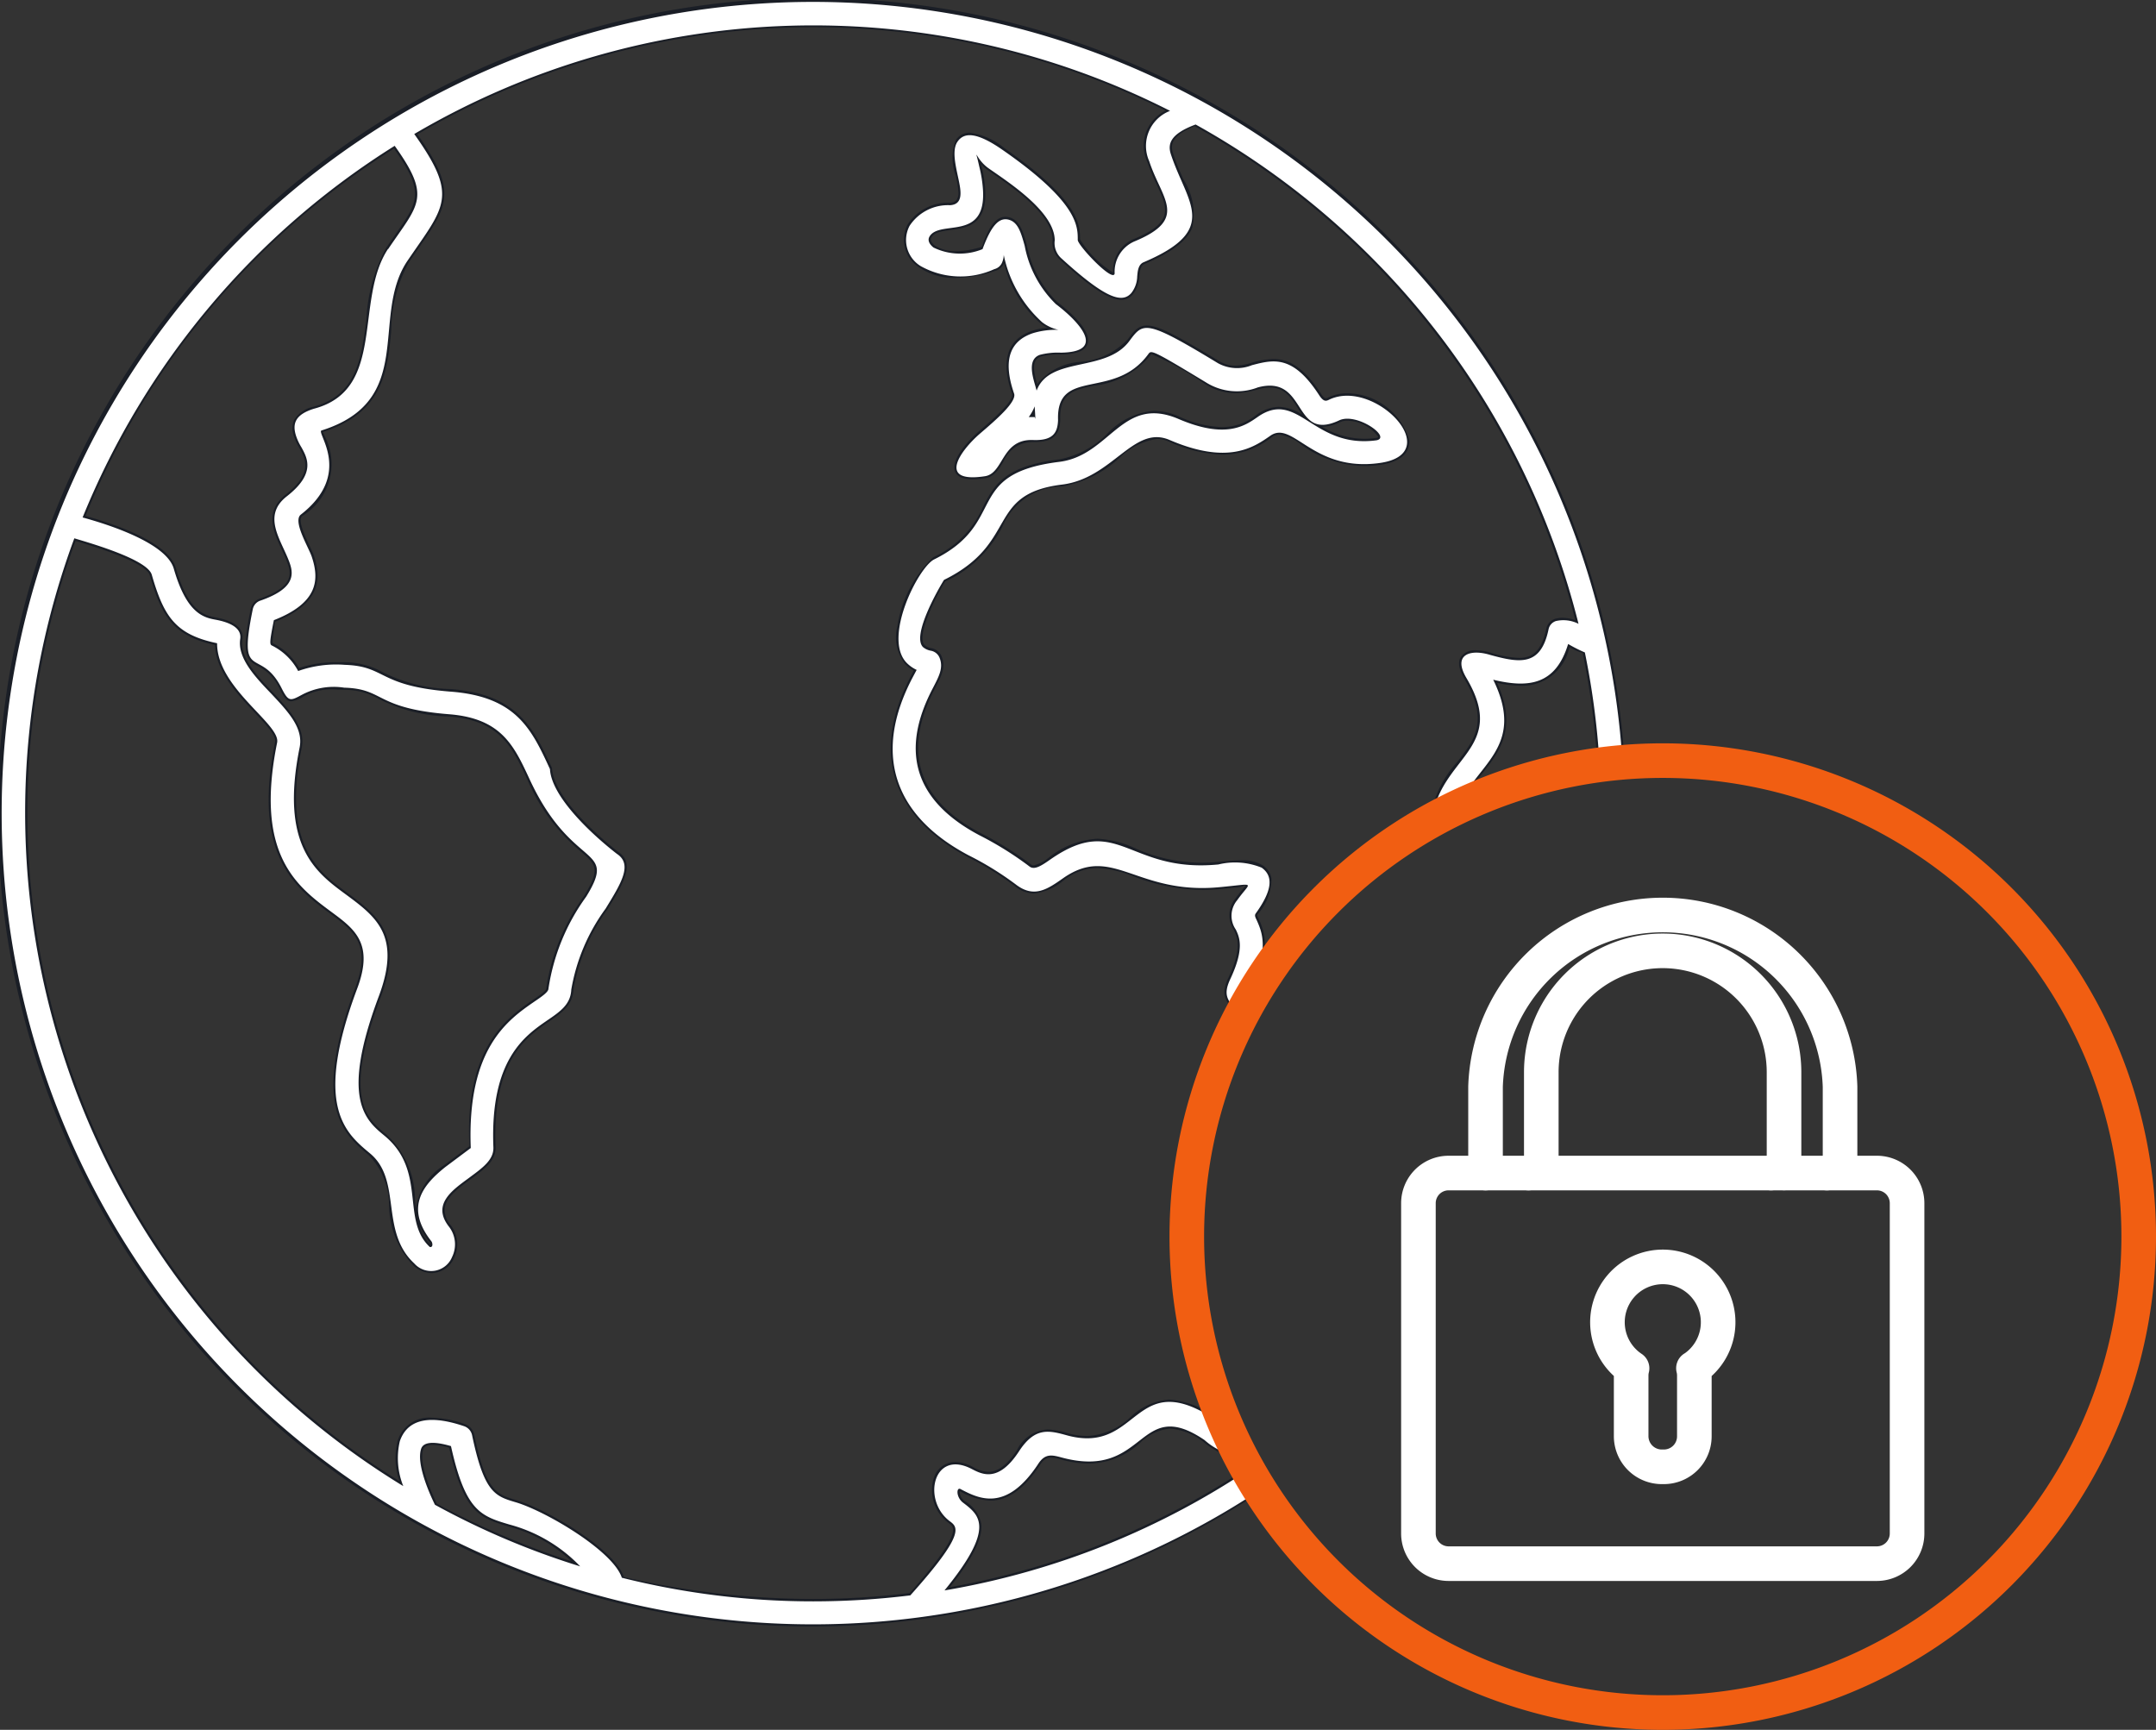 <svg xmlns="http://www.w3.org/2000/svg" width="98.47" height="79.004" viewBox="0 0 98.47 79.004">
  <rect x="0" y="0" width="98.47" height="79.004" fill="#333333" stroke="none"/>
  <g id="Group_39732" data-name="Group 39732" transform="translate(10093.895 4377.326)">
    <path id="Path_39263" data-name="Path 39263" d="M309.385,49.289a7.026,7.026,0,0,1,1.47-.773,5.954,5.954,0,0,1,.926-1.483c.811-1.026,1.648-2.084.7-4.172a5.048,5.048,0,0,0,1.071.132,2.194,2.194,0,0,0,2.231-1.759,2.307,2.307,0,0,0,.608.259,35.941,35.941,0,0,1,.66,4.948,9.032,9.032,0,0,1,1.246-.1,37.188,37.188,0,1,0-16.255,33.219,7.781,7.781,0,0,1-.357-.735c-.112-.1-.225-.193-.332-.3a35.849,35.849,0,0,1-13.867,5.638c1.054-1.322,1.511-2.248,1.434-2.9a1.551,1.551,0,0,0-.762-1.037.561.561,0,0,1-.22-.355.262.262,0,0,1,0-.1l.01.006a2.968,2.968,0,0,0,1.38.433c.811,0,1.556-.531,2.277-1.628.188-.3.361-.335.506-.335a1.839,1.839,0,0,1,.45.085,4.949,4.949,0,0,0,1.278.187,3.522,3.522,0,0,0,2.339-.949,2.229,2.229,0,0,1,1.367-.648,2.827,2.827,0,0,1,1.516.6,3.576,3.576,0,0,0,1.856.819,1.611,1.611,0,0,0,.229-.039,9.3,9.3,0,0,1-1.293-1.713c-.012-.021-.018-.041-.03-.062l-.06-.041a4.238,4.238,0,0,0-2.253-.89,2.837,2.837,0,0,0-1.774.8,3.067,3.067,0,0,1-1.981.862,3.373,3.373,0,0,1-.876-.126,3.533,3.533,0,0,0-.922-.172,1.657,1.657,0,0,0-1.4.935c-.441.676-.871,1-1.316,1a1.585,1.585,0,0,1-.721-.233,1.733,1.733,0,0,0-.782-.217,1.027,1.027,0,0,0-.99.753,1.866,1.866,0,0,0,.662,2.019c.129.1.208.161.221.293.043.417-.6,1.356-1.973,2.919a36.3,36.3,0,0,1-4.414.272A38.233,38.233,0,0,1,272.6,83.7c-.424-1.285-3.516-3.093-4.9-3.509-.93-.274-1.4-.412-1.939-3.013a.662.662,0,0,0-.41-.459,4.83,4.83,0,0,0-1.508-.295,1.5,1.5,0,0,0-1.57,1.037,3.139,3.139,0,0,0,.079,1.861A35.966,35.966,0,0,1,247.556,36.38c2.131.634,3.271,1.163,3.389,1.571.545,1.894,1.085,2.764,2.979,3.183.037,1.205,1.022,2.248,1.817,3.091.531.562.989,1.048.926,1.349-1.051,5.19.939,6.662,2.539,7.843,1.043.773,1.868,1.382,1.127,3.36-2.041,5.445-.515,6.714.606,7.647a3.291,3.291,0,0,1,.935,2.321,4.071,4.071,0,0,0,1.089,2.707,1.266,1.266,0,0,0,.862.367,1.137,1.137,0,0,0,1.023-.7,1.421,1.421,0,0,0-.147-1.478,1.061,1.061,0,0,1-.281-.8c.067-.489.612-.889,1.092-1.243l.152-.113c.6-.442,1.111-.823,1.079-1.442-.156-3.921,1.385-4.986,2.4-5.688.6-.407,1.119-.758,1.154-1.492a8.763,8.763,0,0,1,1.572-3.684c.71-1.161,1.272-2.078.471-2.6-.49-.381-2.936-2.353-3.026-3.835-.833-1.8-1.553-3.36-4.614-3.6a7.282,7.282,0,0,1-3.106-.766,3.583,3.583,0,0,0-1.733-.458l-.278,0a5.265,5.265,0,0,0-1.819.263,2.776,2.776,0,0,0-1.2-1.134c-.045-.075.088-.731.09-.973,2.2-.86,2.108-2.073,1.784-3.035-.039-.112-.112-.268-.195-.444-.209-.444-.559-1.185-.33-1.359a2.769,2.769,0,0,0,1.038-3.616c-.039-.1-.082-.208-.122-.208h-.005c2.8-.885,2.981-2.8,3.151-4.653a6.6,6.6,0,0,1,.8-3.1l.422-.613c1.387-2,1.817-2.619-.025-5.24a35.867,35.867,0,0,1,34.168-1.081,1.772,1.772,0,0,0-.84,2.326,9.206,9.206,0,0,0,.431,1.045c.274.593.491,1.061.328,1.476-.145.37-.591.7-1.4,1.028a1.552,1.552,0,0,0-.916,1.519,4.74,4.74,0,0,1-1.51-1.515c0-.662,0-1.77-3.485-4.189a3.061,3.061,0,0,0-1.549-.682.736.736,0,0,0-.642.341,2.315,2.315,0,0,0,0,1.63,4.62,4.62,0,0,1,.118.694.566.566,0,0,1-.091.419.4.4,0,0,1-.3.113,2.205,2.205,0,0,0-1.924.992,1.5,1.5,0,0,0,.541,1.972,2.812,2.812,0,0,0,1.681.47,5.532,5.532,0,0,0,1.762-.318.62.62,0,0,0,.419-.353,5.238,5.238,0,0,0,1.683,2.764,2.258,2.258,0,0,0,.293.184,2.934,2.934,0,0,0-.705.143c-1.128.39-1.434,1.358-.909,2.88.114.315-.962,1.237-1.541,1.733-.486.424-1.257,1.279-1.064,1.8.091.241.364.364.811.364a3.863,3.863,0,0,0,.575-.05c.41-.064.614-.4.829-.752a1.438,1.438,0,0,1,1.355-.9l.114,0c.959,0,1.106-.51,1.125-1.015-.043-1.228.63-1.368,1.561-1.561a3.828,3.828,0,0,0,2.6-1.439,14.2,14.2,0,0,1,2.461,1.373,2.609,2.609,0,0,0,1.366.411,4.09,4.09,0,0,0,1.066-.18,2.011,2.011,0,0,1,.52-.076c.668,0,.956.446,1.261.917.067.106.136.212.21.313a2.113,2.113,0,0,0-1.061-.35,1.8,1.8,0,0,0-1.04.38,2.5,2.5,0,0,1-1.559.546,5.1,5.1,0,0,1-1.939-.475,2.945,2.945,0,0,0-1.17-.269,3.306,3.306,0,0,0-2.13,1.048,4.2,4.2,0,0,1-2.193,1.171c-2.524.311-2.969,1.172-3.483,2.17a4.5,4.5,0,0,1-2.274,2.3,5.5,5.5,0,0,0-1.631,3.142,1.97,1.97,0,0,0,.36,1.747,1.7,1.7,0,0,0,.385.287l-.131.245c-1.831,3.475-.913,6.41,2.611,8.28a13.905,13.905,0,0,1,2.115,1.306,1.461,1.461,0,0,0,.9.351,2.6,2.6,0,0,0,1.4-.642,2.568,2.568,0,0,1,1.5-.522,5.262,5.262,0,0,1,1.659.387,8.973,8.973,0,0,0,3.129.613c.263,0,.542-.013.836-.041.261-.025.475-.049.648-.067A1.354,1.354,0,0,0,301,52.1a1.387,1.387,0,0,1-.146.195c-.086.1-.2.241-.323.416a1.207,1.207,0,0,0-.072,1.441c.164.348.389.823-.262,2.2-.345.754-.121,1.024.286,1.514l.07.086c.046.053.1.112.146.175q.287-.621.63-1.208c-.006-.016-.017-.035-.012-.047.881-1.869.519-2.688.271-3.248-.065-.128-.073-.158-.05-.189a2.422,2.422,0,0,0,.638-1.641.894.894,0,0,0-.39-.591,1.7,1.7,0,0,0-1-.235c-.309,0-.661.033-1.043.07-.279.027-.541.039-.788.039a7.5,7.5,0,0,1-2.987-.653,4.687,4.687,0,0,0-1.736-.444,3.888,3.888,0,0,0-2.206.845,1.7,1.7,0,0,1-.708.37.2.2,0,0,1-.126-.042,15.225,15.225,0,0,0-2.317-1.443c-2.872-1.525-3.569-3.74-2.055-6.616.276-.53.493-.95.291-1.444a.621.621,0,0,0-.467-.373.665.665,0,0,1-.308-.14c-.4-.406.5-2.191.936-2.906a5.439,5.439,0,0,0,2.623-2.521,3,3,0,0,1,2.734-1.822,5.266,5.266,0,0,0,2.6-1.295,3.07,3.07,0,0,1,1.708-.871,1.373,1.373,0,0,1,.543.117,6.4,6.4,0,0,0,2.466.6,3.61,3.61,0,0,0,2.236-.794.607.607,0,0,1,.358-.122,2.15,2.15,0,0,1,.99.453,5.018,5.018,0,0,0,2.874.982,5.179,5.179,0,0,0,.714-.051c1.232-.166,1.376-.78,1.352-1.132a2.988,2.988,0,0,0-2.833-2.14,2,2,0,0,0-.858.185.293.293,0,0,1-.119.043c-.058,0-.136-.076-.233-.228-.708-1.083-1.374-1.566-2.158-1.566a4,4,0,0,0-1.019.178,2.806,2.806,0,0,1-.727.127,1.424,1.424,0,0,1-.743-.213c-2.068-1.258-2.808-1.621-3.295-1.621-.4,0-.592.257-.866.622a3.3,3.3,0,0,1-2.137,1.036,2.777,2.777,0,0,0-2.006,1.019c-.165-.578-.268-1.1.156-1.253a3.2,3.2,0,0,1,.931-.1c.713-.01,1.11-.17,1.214-.487.2-.626-.9-1.545-1.385-1.911a4.957,4.957,0,0,1-1.387-2.6c-.156-.56-.3-1.09-.745-1.25a.739.739,0,0,0-.231-.04c-.428,0-.769.428-1.076,1.368a4.025,4.025,0,0,1-1.176.2,1.7,1.7,0,0,1-.972-.256c-.076-.06-.245-.215-.163-.364.137-.247.481-.291.879-.345.746-.1,1.675-.225,1.583-1.83a5.892,5.892,0,0,0-.17-1.087l-.018-.082a1.782,1.782,0,0,0,.313.27l.217.151c.956.661,2.733,1.892,2.733,3.042a1.034,1.034,0,0,0,.347.9c1.4,1.276,2.232,1.821,2.783,1.821a.684.684,0,0,0,.537-.246,1.382,1.382,0,0,0,.3-.84c.019-.212.041-.454.211-.539,1.258-.531,1.957-1.06,2.2-1.665a2.91,2.91,0,0,0-.4-2.2c-.16-.366-.333-.761-.475-1.195-.126-.388-.084-.806.986-1.242A36.084,36.084,0,0,1,316.053,40a1.8,1.8,0,0,0-.587-.111,1.07,1.07,0,0,0-.276.034l-.006-.006-.059.021a.6.6,0,0,0-.4.461c-.245,1.165-.772,1.323-1.256,1.323a5.27,5.27,0,0,1-1.274-.237,2.3,2.3,0,0,0-.666-.11.772.772,0,0,0-.713.314c-.136.239-.077.576.175,1,1.127,1.906.482,2.738-.335,3.792a4.972,4.972,0,0,0-1.271,2.8M263.436,77.868c.018-.048.071-.2.434-.2a2.954,2.954,0,0,1,.749.127c.667,2.98,1.394,3.2,2.714,3.6a6.6,6.6,0,0,1,2.869,1.584,36.828,36.828,0,0,1-6.142-2.625c-.2-.416-.85-1.826-.624-2.486m-.184-10.237a3.285,3.285,0,0,0,.474.787.565.565,0,0,0,.062.117,2,2,0,0,1-.536-.9m-1.086-45.255c-.13.187-.273.391-.425.616a7.594,7.594,0,0,0-.9,3.239c-.23,1.8-.447,3.495-2.422,4.014a1.371,1.371,0,0,0-.871.587.985.985,0,0,0-.01.783,2.556,2.556,0,0,0,.25.533c.264.477.625,1.128-.635,2.11-.988.77-.56,1.7-.182,2.515.105.227.209.452.285.673.178.515.147,1.059-1.263,1.556a.626.626,0,0,0-.436.474c-.435,2.11-.227,2.317.329,2.62a2.093,2.093,0,0,1,.988,1.034c.2.4.322.571.539.571a1.465,1.465,0,0,0,.587-.239,2.667,2.667,0,0,1,1.54-.293l.287.005a3.169,3.169,0,0,1,1.584.419,7.382,7.382,0,0,0,3.2.8c2.322.183,2.875,1.369,3.58,2.882a8.618,8.618,0,0,0,2.441,3.286c.7.606.912.789.134,2.048a9.609,9.609,0,0,0-1.716,4.22c0,.1-.4.369-.616.514-1.164.806-3.112,2.155-2.891,6.677l-1.163.871a2.78,2.78,0,0,0-1.279,1.968c-.016-.125-.03-.252-.044-.382a4.02,4.02,0,0,0-1.324-3.008c-.881-.723-1.976-1.624-.242-6.25,1.073-2.854-.143-3.752-1.552-4.793-1.316-.971-2.953-2.181-2.054-6.6.186-.936-.54-1.712-1.324-2.549-.71-.74-1.515-1.579-1.385-2.416.048-.334-.115-.777-1.169-.982-.542-.1-1.285-.236-1.868-2.262-.328-1.158-2.678-1.98-4.127-2.383A35.635,35.635,0,0,1,262.1,18.462c1.408,1.994,1.116,2.412.065,3.914m42.349,8.791a1.914,1.914,0,0,0,.8-.214.756.756,0,0,1,.328-.066,1.814,1.814,0,0,1,1.407.734c0,.029-.048.045-.086.052a3.99,3.99,0,0,1-.552.039,3.773,3.773,0,0,1-1.92-.545h.021" transform="translate(-10338 -4389)" fill="#1a1e26"/>
    <path id="Path_39264" data-name="Path 39264" d="M291.277,30.616v-.01l-.006.01Z" transform="translate(-10338 -4389)" fill="#1a1e26"/>
    <path id="Path_39265" data-name="Path 39265" d="M310.714,48.571c.712-1.956,3.128-2.714,1.59-5.853,1.643.4,2.857.22,3.422-1.632a6.668,6.668,0,0,0,.764.387,35.87,35.87,0,0,1,.662,4.952,9.239,9.239,0,0,1,1.047-.076,37.05,37.05,0,1,0-16.194,33.14c-.12-.223-.229-.45-.328-.683-.08-.072-.167-.132-.245-.208a35.853,35.853,0,0,1-14.19,5.714c2.345-2.867,1.6-3.432.859-4-.345-.251-.324-.765-.105-.618.806.419,2.062,1.068,3.527-1.161.314-.491.638-.408,1.067-.293,3.9,1.056,3.464-2.878,6.53-.795a3.127,3.127,0,0,0,1.966.791,9.336,9.336,0,0,1-1.135-1.5c-.08-.052-.16-.106-.242-.161-3.861-2.616-3.516,1.559-6.854.659-.837-.231-1.475-.4-2.208.722-.942,1.444-1.685,1.057-2.166.806-1.758-.911-2.271,1.433-1,2.386.367.272.743.555-1.8,3.39a36.414,36.414,0,0,1-4.427.273,35.857,35.857,0,0,1-8.748-1.079c-.408-1.235-3.474-3.035-4.834-3.443-.953-.282-1.455-.429-2.01-3.086a.555.555,0,0,0-.345-.387c-1.841-.628-2.658-.168-2.951.68a3.426,3.426,0,0,0,.157,2.051A36.033,36.033,0,0,1,247.5,36.26c.806.241,3.339.973,3.537,1.664.555,1.925,1.089,2.731,2.983,3.128-.01,2.052,2.92,3.7,2.741,4.542-1.036,5.117.9,6.561,2.5,7.744,1.046.774,1.926,1.433,1.162,3.474-2.02,5.389-.545,6.6.575,7.534,1.486,1.225.439,3.559,2.03,5.034a1.032,1.032,0,0,0,1.726-.3,1.316,1.316,0,0,0-.136-1.371c-.816-1.035.157-1.684.921-2.249.607-.45,1.13-.816,1.1-1.4-.157-3.976,1.433-5.075,2.449-5.776.617-.418,1.078-.742,1.109-1.413a8.752,8.752,0,0,1,1.569-3.7c.711-1.161,1.246-2.02.513-2.5-1.078-.837-2.983-2.573-3.056-3.871-.836-1.811-1.528-3.307-4.53-3.537-3.349-.262-2.93-1.162-4.835-1.224a5.162,5.162,0,0,0-2.135.282,2.734,2.734,0,0,0-1.214-1.172c-.084-.053-.094-.167.105-1.151,2.03-.795,2.082-1.852,1.726-2.909-.157-.45-.879-1.622-.492-1.915,2.4-1.873.68-3.746.942-3.84,4.342-1.37,2.228-5.159,3.9-7.712,1.727-2.542,2.386-2.94.335-5.828a35.967,35.967,0,0,1,34.521-1.057,1.716,1.716,0,0,0-.953,2.3c.565,1.737,1.831,2.637-.7,3.673a1.514,1.514,0,0,0-.879,1.455c-.063.44-1.706-1.3-1.685-1.538,0-.628.01-1.717-3.443-4.113-1.161-.806-1.748-.816-2.051-.366-.356.513.1,1.643.136,2.26.021.335-.063.617-.481.638a2.1,2.1,0,0,0-1.842.942,1.393,1.393,0,0,0,.512,1.842,3.725,3.725,0,0,0,3.36.135.517.517,0,0,0,.366-.335.921.921,0,0,0,.063-.314,5.675,5.675,0,0,0,1.757,3.077,1.892,1.892,0,0,0,.743.345,3.612,3.612,0,0,0-1.182.157c-.847.293-1.454.994-.847,2.752.136.377-.837,1.214-1.57,1.842-.9.784-1.957,2.27.241,1.935.869-.135.743-1.716,2.208-1.653.9.032,1.109-.335,1.13-.91-.084-2.439,2.563-.879,4.122-3.014.136-.188.157-.209,2.648,1.3a2.651,2.651,0,0,0,2.355.22c2.281-.608,1.559,2.521,3.714,1.506.8-.377,2.408.775,1.706.91-2.92.4-3.579-2.375-5.441-1.057-.576.4-1.445,1.006-3.6.084-2.585-1.108-3.119,1.665-5.442,1.957-4.406.544-2.334,2.783-5.724,4.458-.722.366-2.365,3.6-1.245,4.73a1.575,1.575,0,0,0,.449.314l-.178.335c-1.842,3.494-.868,6.32,2.543,8.13a14.125,14.125,0,0,1,2.156,1.329c.837.649,1.443.231,2.186-.292,2.25-1.56,3.338.8,7.168.418,1.675-.157,1.382-.272.764.6a1.105,1.105,0,0,0-.062,1.34c.168.355.408.868-.262,2.281-.335.733-.1.952.335,1.486.038.044.079.091.121.143q.241-.513.524-1a.21.21,0,0,1-.041-.192c.869-1.841.513-2.616.272-3.159-.063-.126-.1-.209-.041-.293.8-1.109.784-1.726.272-2.093a3.215,3.215,0,0,0-1.978-.146c-4.123.4-4.573-2.386-7.67-.23-.388.271-.723.5-.953.324a15.218,15.218,0,0,0-2.3-1.434c-2.878-1.528-3.673-3.757-2.114-6.718.283-.545.492-.931.3-1.392a.529.529,0,0,0-.4-.314.743.743,0,0,1-.355-.167c-.513-.523.68-2.616.962-3.066,3.443-1.695,1.9-3.924,5.389-4.353,2.314-.283,3.265-2.742,4.908-2.041,2.679,1.151,3.841.345,4.605-.188,1.036-.733,1.936,1.663,4.981,1.245,3.1-.418-.2-3.882-2.281-2.9-.146.073-.261.125-.481-.22-1.2-1.842-2.093-1.6-3.056-1.35a1.8,1.8,0,0,1-1.559-.094c-3.306-2.009-3.4-1.863-4.028-1.025-1.068,1.475-3.652.69-4.248,2.281-.115-.46-.5-1.4.146-1.633a3.245,3.245,0,0,1,.963-.1c2.114-.031.837-1.412-.23-2.218a5,5,0,0,1-1.423-2.658c-.168-.607-.3-1.047-.681-1.182-.46-.157-.827.2-1.245,1.329a2.736,2.736,0,0,1-2.239-.073c-.147-.115-.293-.3-.188-.492.45-.806,2.584.241,2.448-2.124a5.812,5.812,0,0,0-.167-1.067c-.23-1.057-.2-.356.45.084.91.638,2.993,1.977,2.993,3.275a.937.937,0,0,0,.313.827c2.02,1.841,2.763,2.051,3.181,1.58a1.272,1.272,0,0,0,.273-.764c.021-.23.042-.523.272-.638,3.547-1.5,2-2.7,1.266-4.94-.157-.481-.021-.931,1.13-1.36A36.115,36.115,0,0,1,316.2,40.165a1.527,1.527,0,0,0-1.035-.126l0,0a.5.5,0,0,0-.335.386c-.356,1.695-1.319,1.528-2.658,1.162-.879-.273-1.748-.053-1.089,1.057,1.942,3.283-1.3,3.6-1.583,6.574a6.975,6.975,0,0,1,1.221-.645M263.342,77.835c.094-.262.46-.376,1.36-.115.66,2.982,1.371,3.192,2.658,3.579a6.955,6.955,0,0,1,3.244,1.914A35.741,35.741,0,0,1,263.97,80.4c-.22-.45-.869-1.862-.628-2.564m-1.518-54.789c-1.549,2.354-.074,6.425-3.38,7.294-.869.272-.994.69-.816,1.245a2.472,2.472,0,0,0,.241.512c.272.492.67,1.2-.66,2.24-1.182.921-.219,2.041.136,3.076.2.576.126,1.173-1.329,1.685a.525.525,0,0,0-.366.4c-.7,3.4.335,1.685,1.308,3.589.335.669.408.6.984.293a3.1,3.1,0,0,1,1.883-.3c1.862.053,1.381.942,4.792,1.214,2.386.188,2.962,1.433,3.663,2.94,1.957,4.248,4.06,3.014,2.6,5.389a9.568,9.568,0,0,0-1.726,4.206c0,.147-.283.346-.659.6-1.194.826-3.067,2.134-2.889,6.676l-1.161.868c-1,.8-1.873,1.822-.638,3.391.053.063.094.293-.073.261-1.328-1.235-.125-3.463-2.061-5.075-.879-.722-2.03-1.674-.272-6.362,1.046-2.783-.116-3.641-1.518-4.677-1.36-1-3-2.229-2.093-6.7.178-.89-.523-1.632-1.3-2.459-.732-.764-1.548-1.622-1.413-2.5.084-.576-.659-.785-1.088-.869-.565-.1-1.35-.261-1.946-2.333-.335-1.183-3.014-2.03-4.165-2.344h0a35.98,35.98,0,0,1,14.253-16.973c1.7,2.376,1.088,2.658-.3,4.719m29.53,7.178.021.345h0c.022.419.022.157-.031.147h-.261a2.1,2.1,0,0,0,.272-.492" transform="translate(-10338 -4389)" fill="#fff"/>
    <path id="Path_39266" data-name="Path 39266" d="M311.953,65.249c0-.055,0-.109,0-.164V61.309a8.1,8.1,0,0,1,16.192,0v3.776" transform="translate(-10338 -4389)" fill="none" stroke="#fff" stroke-linecap="round" stroke-linejoin="round" stroke-width="1.58"/>
    <path id="Path_39267" data-name="Path 39267" d="M314.5,65V60.644a5.543,5.543,0,0,1,11.086,0v4.6" transform="translate(-10338 -4389)" fill="none" stroke="#fff" stroke-linecap="round" stroke-linejoin="round" stroke-width="1.58"/>
    <path id="Path_39268" data-name="Path 39268" d="M321.449,74.164a1.358,1.358,0,0,1,.041.334v2.768a1.392,1.392,0,0,1-1.391,1.4h-.1a1.4,1.4,0,0,1-1.395-1.4V74.5a1.359,1.359,0,0,1,.041-.334,2.528,2.528,0,1,1,2.808,0Z" transform="translate(-10338 -4389)" fill="none" stroke="#fff" stroke-linecap="round" stroke-linejoin="round" stroke-width="1.58"/>
    <path id="Path_39269" data-name="Path 39269" d="M327.548,65.249h2.281a1.378,1.378,0,0,1,1.377,1.377V81.712a1.378,1.378,0,0,1-1.377,1.377H310.266a1.378,1.378,0,0,1-1.378-1.377V66.626a1.378,1.378,0,0,1,1.378-1.377h3.643" transform="translate(-10338 -4389)" fill="none" stroke="#fff" stroke-linecap="round" stroke-linejoin="round" stroke-width="1.58"/>
    <line id="Line_319" data-name="Line 319" x2="2.553" transform="translate(-10013.005 -4323.751)" fill="none" stroke="#fff" stroke-linecap="round" stroke-linejoin="round" stroke-width="1.58"/>
    <line id="Line_320" data-name="Line 320" x2="11.086" transform="translate(-10024.091 -4323.751)" fill="none" stroke="#fff" stroke-linecap="round" stroke-linejoin="round" stroke-width="1.58"/>
    <path id="Path_39270" data-name="Path 39270" d="M320.047,46.413a21.738,21.738,0,1,1-21.738,21.738A21.739,21.739,0,0,1,320.047,46.413Z" transform="translate(-10338 -4389)" fill="none" stroke="#f15e12" stroke-linecap="round" stroke-linejoin="round" stroke-width="1.58"/>
  </g>
</svg>
